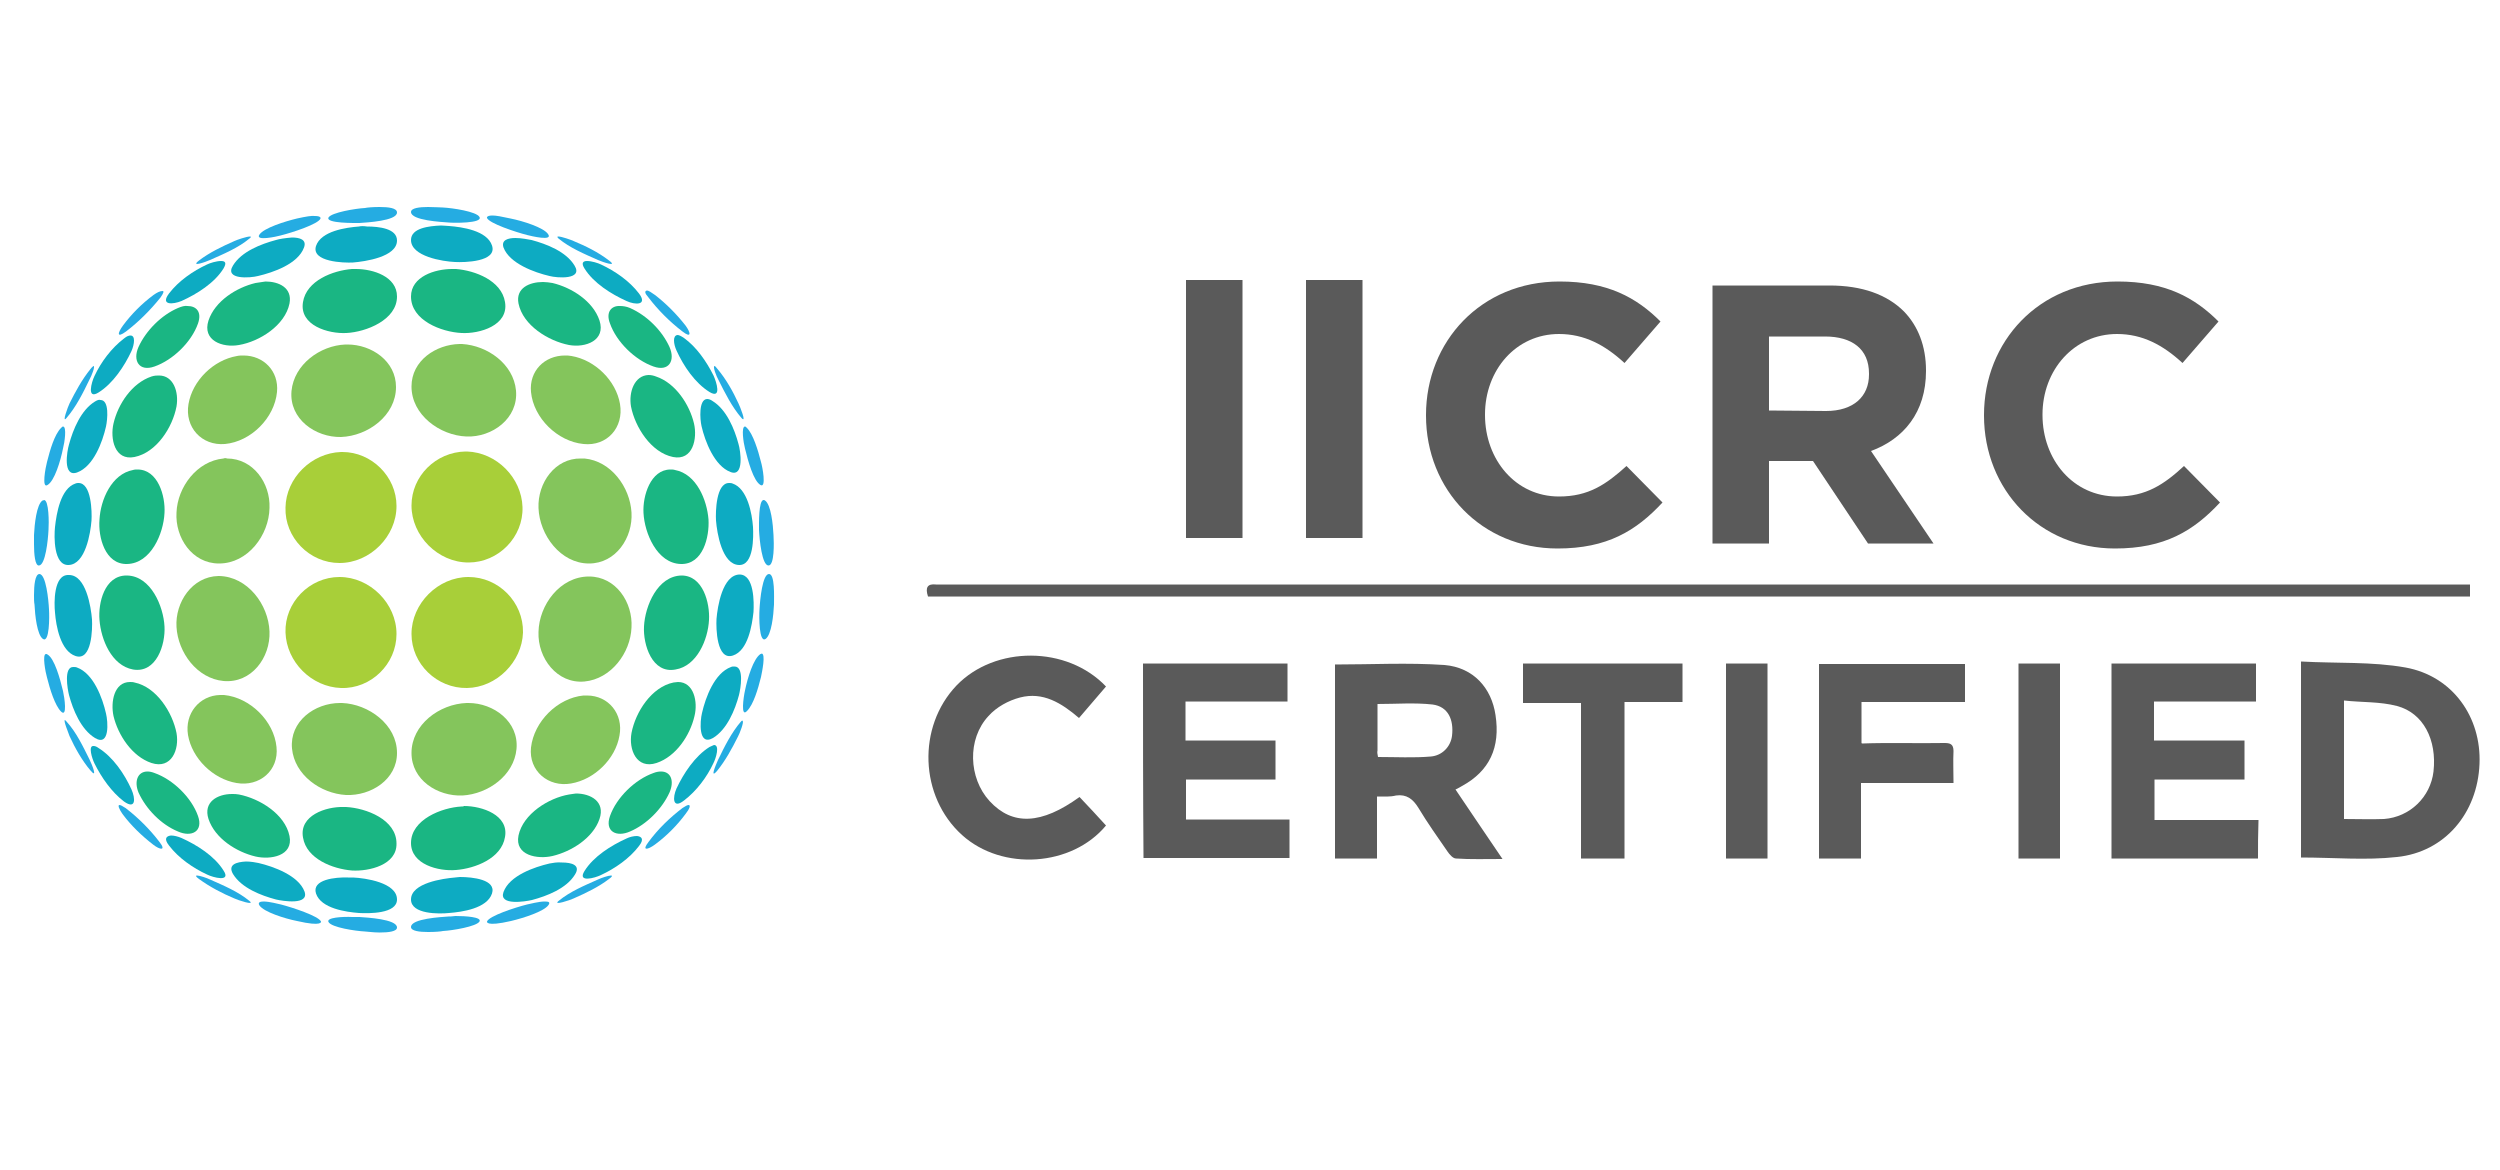 <?xml version="1.0" encoding="utf-8"?>
<!-- Generator: Adobe Illustrator 25.0.0, SVG Export Plug-In . SVG Version: 6.00 Build 0)  -->
<svg version="1.1" id="Layer_1" xmlns="http://www.w3.org/2000/svg" xmlns:xlink="http://www.w3.org/1999/xlink" x="0px" y="0px"
	 viewBox="0 0 500 234" style="enable-background:new 0 0 500 234;" xml:space="preserve">
<style type="text/css">
	.st0{fill:#84C55C;}
	.st1{fill:#A8CF39;}
	.st2{fill:#1AB683;}
	.st3{fill:#0DABC2;}
	.st4{fill:#25ACE2;}
	.st5{fill:#5A5A5A;}
</style>
<g>
	<path class="st0" d="M58.4,149.7c0.5,5.3,5.7,9,10.8,9.3c5,0.2,10.2-3.1,10.2-8.4c0-5.7-5.7-9.8-11-10H68
		C62.9,140.6,57.9,144.3,58.4,149.7"/>
	<path class="st0" d="M93.3,140.6c-5.4,0.2-11,4.3-11,10c0,5.4,5.2,8.7,10.2,8.5c5.1-0.3,10.3-4,10.8-9.3c0.5-5.5-4.6-9.2-9.6-9.2
		C93.5,140.6,93.4,140.6,93.3,140.6"/>
	<path class="st0" d="M37.6,147c0.8,4.7,5,8.8,9.7,9.6c4.6,0.8,8.5-2.5,8-7.2c-0.5-5.2-5.3-9.9-10.5-10.4c-0.3,0-0.5,0-0.8,0
		C39.9,139.1,36.9,142.7,37.6,147"/>
	<path class="st0" d="M116.7,139.1c-5.2,0.5-9.9,5.2-10.5,10.4c-0.5,4.7,3.5,8,8,7.2c4.7-0.8,8.9-4.9,9.7-9.6c0.8-4.3-2.2-8-6.5-8
		C117.2,139.1,116.9,139.1,116.7,139.1"/>
	<path class="st0" d="M35.3,125.4c0.3,5.1,4.1,10.3,9.4,10.8c5.6,0.5,9.4-4.7,9.2-9.9c-0.2-5.4-4.4-11-10.1-11.1h-0.1
		C38.4,115.3,35,120.5,35.3,125.4"/>
	<path class="st0" d="M117.8,115.3c-5.8,0-10,5.7-10.1,11.1c-0.2,5.2,3.7,10.4,9.2,9.9c5.3-0.5,9.2-5.7,9.4-10.8
		C126.6,120.5,123.2,115.3,117.8,115.3L117.8,115.3"/>
	<path class="st0" d="M44.7,91.7c-5.3,0.5-9.2,5.7-9.4,10.8c-0.3,5,3.1,10.2,8.5,10.2c5.8,0,10-5.7,10.1-11.1c0.2-5-3.3-9.9-8.5-9.9
		C45.2,91.6,44.9,91.6,44.7,91.7"/>
	<path class="st0" d="M107.7,101.6c0.2,5.4,4.4,11.1,10.1,11.1c5.4,0,8.8-5.2,8.5-10.2c-0.3-5.1-4.1-10.3-9.4-10.8
		c-0.2,0-0.5,0-0.7,0C111,91.6,107.5,96.6,107.7,101.6"/>
	<path class="st0" d="M47.4,71.2c-4.7,0.8-8.9,4.9-9.7,9.6c-0.8,4.6,2.6,8.4,7.3,8c5.2-0.5,9.9-5.2,10.4-10.4
		c0.4-4.2-2.7-7.3-6.7-7.3C48.3,71.1,47.8,71.1,47.4,71.2"/>
	<path class="st0" d="M106.2,78.4c0.5,5.2,5.3,9.9,10.5,10.4c4.7,0.5,8.1-3.3,7.3-8c-0.8-4.7-5-8.8-9.7-9.6
		c-0.5-0.1-0.9-0.1-1.3-0.1C108.9,71.1,105.8,74.2,106.2,78.4"/>
	<path class="st0" d="M69.1,68.9c-5.1,0.2-10.3,4-10.8,9.3c-0.5,5.6,4.8,9.3,9.9,9.2c5.4-0.2,11-4.3,11-10c0-5.2-4.9-8.5-9.7-8.5
		C69.5,68.9,69.3,68.9,69.1,68.9"/>
	<path class="st0" d="M82.3,77.3c0,5.7,5.7,9.8,11,10c5.1,0.2,10.4-3.6,9.9-9.2c-0.5-5.3-5.7-9-10.8-9.3c-0.2,0-0.4,0-0.5,0
		C87.2,68.9,82.3,72.1,82.3,77.3"/>
	<path class="st1" d="M57.1,126.5c0.2,5.9,5.2,10.9,11.1,11.1c6,0.2,11.1-4.8,11.1-10.8c0-6.1-5.3-11.4-11.4-11.4h0
		C61.9,115.4,56.9,120.5,57.1,126.5"/>
	<path class="st1" d="M93.7,115.4c-6.1,0-11.4,5.3-11.4,11.4c0,6,5.1,10.9,11.1,10.8c5.9-0.1,11-5.2,11.2-11.1
		C104.7,120.4,99.7,115.4,93.7,115.4L93.7,115.4"/>
	<path class="st1" d="M68.2,90.4c-5.9,0.2-11,5.2-11.1,11.1c-0.2,6,4.8,11.1,10.8,11.1c6.1,0,11.4-5.3,11.4-11.4
		c0-5.9-5-10.8-10.8-10.8H68.2"/>
	<path class="st1" d="M82.3,101.1c0,6.1,5.3,11.4,11.4,11.4c6,0,11-5.1,10.8-11.1c-0.2-5.9-5.2-10.9-11.1-11.1h-0.3
		C87.2,90.4,82.3,95.2,82.3,101.1"/>
	<path class="st2" d="M60.6,167.5c0.7,4.3,6,6.3,9.8,6.6c3.4,0.2,9-1.1,8.9-5.4c0-4.8-6.1-7.1-10.1-7.3c-0.2,0-0.3,0-0.5,0
		C65.2,161.3,59.8,163.1,60.6,167.5"/>
	<path class="st2" d="M92.3,161.3c-3.9,0.2-10.1,2.6-10.1,7.3c0,4.3,5.5,5.7,9,5.4c3.8-0.3,9.1-2.3,9.8-6.6c0.8-4.4-4.6-6.2-8.2-6.2
		C92.7,161.3,92.5,161.3,92.3,161.3"/>
	<path class="st2" d="M41.7,163.8c1.3,3.9,5.6,6.6,9.4,7.5c3,0.7,7.6-0.1,6.8-4.1c-0.9-4.4-6-7.5-10.1-8.3c-0.5-0.1-0.9-0.1-1.4-0.1
		C43.5,158.8,40.6,160.4,41.7,163.8"/>
	<path class="st2" d="M113.8,158.9c-4.1,0.7-9.2,3.9-10.1,8.2c-0.8,4,3.8,4.8,6.8,4.1c3.8-0.9,8.1-3.6,9.4-7.4
		c1.2-3.5-1.8-5.1-4.7-5.1C114.7,158.8,114.2,158.8,113.8,158.9"/>
	<path class="st2" d="M27.7,158.5c1.5,3.3,4.5,6.4,7.9,7.8c2.7,1.2,5.1,0,4-3.1c-1.3-3.7-5-7.3-8.7-8.6c-0.5-0.2-1-0.3-1.4-0.3
		C27.5,154.3,26.8,156.3,27.7,158.5"/>
	<path class="st2" d="M130.7,154.6c-3.7,1.3-7.4,4.9-8.7,8.6c-1.1,3.1,1.3,4.3,4,3.1c3.3-1.4,6.4-4.5,7.9-7.8c1-2.3,0.3-4.2-1.7-4.2
		C131.7,154.3,131.2,154.4,130.7,154.6"/>
	<path class="st2" d="M22.7,143.2c0.9,3.8,3.7,8.1,7.6,9.4c4,1.3,5.6-2.7,5-6c-0.8-4.1-4-9.2-8.4-10.1c-0.3-0.1-0.6-0.1-0.9-0.1
		C22.8,136.4,22.1,140.4,22.7,143.2"/>
	<path class="st2" d="M134.7,136.5c-4.4,0.9-7.6,5.9-8.4,10.1c-0.6,3.3,1,7.3,5,6c3.9-1.3,6.7-5.5,7.6-9.4c0.7-2.8-0.1-6.8-3.3-6.8
		C135.3,136.4,135,136.5,134.7,136.5"/>
	<path class="st2" d="M19.9,124c0.3,3.9,2.4,9.1,6.7,9.9c4.7,0.8,6.5-5,6.3-8.6c-0.2-4-2.7-10.1-7.5-10.2h-0.1
		C20.9,115.1,19.6,120.6,19.9,124"/>
	<path class="st2" d="M136.3,115.1c-4.8,0.1-7.3,6.1-7.5,10.2c-0.2,3.6,1.6,9.5,6.3,8.6c4.3-0.7,6.5-6,6.7-9.9
		C142,120.6,140.6,115.1,136.3,115.1L136.3,115.1L136.3,115.1"/>
	<path class="st2" d="M26.6,94c-4.3,0.8-6.5,6-6.7,9.9c-0.3,3.5,1.1,9,5.5,8.9c4.8-0.1,7.3-6.1,7.5-10.2c0.2-3.4-1.3-8.7-5.4-8.7
		C27.2,93.9,26.9,93.9,26.6,94"/>
	<path class="st2" d="M128.7,102.6c0.2,4,2.7,10.1,7.5,10.2c4.4,0.1,5.7-5.4,5.5-8.9c-0.3-3.9-2.4-9.1-6.7-9.9
		c-0.3-0.1-0.6-0.1-0.9-0.1C130.1,93.9,128.5,99.2,128.7,102.6"/>
	<path class="st2" d="M30.3,75.3c-3.9,1.3-6.7,5.5-7.6,9.4c-0.7,3,0.2,7.5,4.2,6.7c4.4-0.9,7.6-5.9,8.4-10.1
		c0.5-2.9-0.6-6.2-3.5-6.2C31.4,75.1,30.9,75.1,30.3,75.3"/>
	<path class="st2" d="M126.2,81.3c0.8,4.1,4,9.2,8.4,10.1c4,0.8,4.9-3.7,4.2-6.7c-0.9-3.8-3.7-8.1-7.6-9.4c-0.5-0.2-1-0.3-1.5-0.3
		C126.9,75.1,125.7,78.4,126.2,81.3"/>
	<path class="st2" d="M35.6,61.6c-3.3,1.4-6.4,4.5-7.9,7.8c-1.2,2.7,0.1,5,3.2,3.9c3.7-1.3,7.4-4.9,8.7-8.6c0.8-2.3-0.3-3.5-2.1-3.5
		C37,61.1,36.3,61.3,35.6,61.6"/>
	<path class="st2" d="M122,64.7c1.3,3.7,5,7.3,8.7,8.6c3.1,1.1,4.4-1.2,3.2-3.9c-1.5-3.3-4.5-6.3-7.9-7.8c-0.7-0.3-1.4-0.4-2-0.4
		C122.3,61.1,121.1,62.4,122,64.7"/>
	<path class="st2" d="M51.1,56.6c-3.8,0.9-8.1,3.6-9.4,7.5c-1.3,4,2.8,5.5,6.1,4.9c4.1-0.7,9.2-3.9,10.1-8.3
		c0.6-3.2-2.2-4.4-4.8-4.4C52.4,56.4,51.7,56.5,51.1,56.6"/>
	<path class="st2" d="M103.7,60.7c0.9,4.4,6,7.5,10.1,8.3c3.3,0.6,7.4-0.9,6.1-4.9c-1.3-3.9-5.6-6.6-9.4-7.5
		c-0.6-0.1-1.3-0.2-1.9-0.2C105.9,56.4,103.1,57.6,103.7,60.7"/>
	<path class="st2" d="M70.4,53.8c-3.8,0.3-9.1,2.3-9.8,6.6c-0.8,4.7,5.1,6.4,8.7,6.2c3.9-0.2,10.1-2.6,10.1-7.3c0-4-4.8-5.5-8.2-5.5
		C70.9,53.8,70.6,53.8,70.4,53.8"/>
	<path class="st2" d="M82.2,59.3c0,4.8,6.1,7.1,10.1,7.3c3.6,0.2,9.5-1.5,8.7-6.2c-0.7-4.3-6-6.3-9.8-6.6c-0.3,0-0.5,0-0.8,0
		C87,53.8,82.2,55.3,82.2,59.3"/>
	<path class="st3" d="M63.2,178.7c1,3,6,3.7,8.6,3.9c1.9,0.1,7.6,0.2,7.6-2.7c0-3.4-6.4-4.3-8.8-4.4c-0.2,0-0.6,0-1,0
		C67.1,175.4,62.3,175.9,63.2,178.7"/>
	<path class="st3" d="M91,175.5c-2.4,0.2-8.8,1.1-8.8,4.4c0,3,5.7,2.9,7.6,2.7c2.6-0.2,7.6-0.9,8.6-3.9c0.9-2.8-3.9-3.3-6.4-3.3
		C91.6,175.4,91.3,175.5,91,175.5"/>
	<path class="st3" d="M46.6,174.8c1.7,2.8,5.6,4.3,8.6,5.1c1.3,0.3,6.7,1.2,5.7-1.6c-1.2-3.2-6.2-5-9.2-5.7
		c-0.5-0.1-1.5-0.3-2.5-0.3C47.3,172.4,45.5,172.9,46.6,174.8"/>
	<path class="st3" d="M109.9,172.7c-3,0.7-8,2.4-9.2,5.7c-1,2.8,4.4,1.9,5.7,1.6c3-0.8,6.9-2.3,8.6-5.1c1.2-1.9-0.7-2.4-2.6-2.4
		C111.4,172.4,110.5,172.6,109.9,172.7"/>
	<path class="st3" d="M33.8,169.1c1.9,2.5,4.8,4.5,7.6,5.8c1.2,0.6,4.9,1.6,3.3-0.8c-1.8-2.9-5.3-5.1-8.4-6.5
		c-0.7-0.3-1.5-0.5-2.1-0.5C33.3,167.2,32.7,167.7,33.8,169.1"/>
	<path class="st3" d="M125.3,167.7c-3.1,1.4-6.6,3.6-8.4,6.5c-1.5,2.4,2.1,1.4,3.3,0.8c2.8-1.3,5.7-3.3,7.6-5.8
		c1.1-1.4,0.5-1.9-0.4-2C126.7,167.2,125.9,167.4,125.3,167.7"/>
	<path class="st3" d="M18.9,152.7c1.4,2.8,3.4,5.7,5.9,7.6c2.4,1.7,2.3-0.6,1.5-2.4c-1.4-3.1-3.7-6.5-6.6-8.3
		c-0.4-0.3-0.7-0.4-1-0.4C17.6,149.1,18.4,151.7,18.9,152.7"/>
	<path class="st3" d="M141.9,149.4c-2.9,1.8-5.2,5.3-6.6,8.3c-0.8,1.8-0.8,4.2,1.5,2.4c2.5-1.9,4.6-4.7,5.9-7.5
		c0.5-1,1.3-3.6,0.1-3.6C142.6,149.1,142.3,149.2,141.9,149.4"/>
	<path class="st3" d="M13.8,139c0.8,3,2.4,6.9,5.2,8.6c3,1.8,2.6-3.3,2.2-4.9c-0.7-3.1-2.5-8-5.8-9.2c-0.2-0.1-0.5-0.1-0.7-0.1
		C12.7,133.3,13.5,137.8,13.8,139"/>
	<path class="st3" d="M146.2,133.4c-3.3,1.2-5.1,6.1-5.8,9.2c-0.4,1.6-0.8,6.7,2.2,5c2.8-1.7,4.4-5.6,5.2-8.6
		c0.3-1.2,1.1-5.7-0.9-5.7C146.6,133.3,146.4,133.3,146.2,133.4"/>
	<path class="st3" d="M11,122.5c0.2,2.7,1.1,7.7,4.1,8.7c3.3,1.1,3.4-5.5,3.3-7.3c-0.2-2.5-1.2-8.9-4.6-8.9h-0.1
		C10.7,114.9,10.8,120.6,11,122.5"/>
	<path class="st3" d="M147.9,114.9c-3.4,0.1-4.4,6.4-4.6,8.9c-0.1,1.8,0,8.4,3.3,7.3c3-1,3.8-6,4.1-8.7
		C150.8,120.6,150.9,114.9,147.9,114.9C147.9,114.9,147.9,114.9,147.9,114.9"/>
	<path class="st3" d="M15.1,96.7c-3,1-3.8,6-4.1,8.7c-0.2,1.9-0.3,7.7,2.7,7.6c3.4-0.1,4.4-6.4,4.6-8.9c0.1-1.7,0-7.5-2.6-7.5
		C15.5,96.6,15.3,96.6,15.1,96.7"/>
	<path class="st3" d="M143.2,104.1c0.2,2.5,1.2,8.8,4.6,8.9c3,0.1,2.9-5.7,2.8-7.6c-0.2-2.7-1.1-7.7-4.1-8.7
		c-0.2-0.1-0.5-0.1-0.7-0.1C143.2,96.6,143.1,102.4,143.2,104.1"/>
	<path class="st3" d="M19,80.3c-2.8,1.7-4.4,5.6-5.2,8.6c-0.4,1.3-1.3,6.6,1.6,5.6c3.3-1.2,5.1-6.1,5.8-9.2c0.3-1.4,0.7-5.3-1.1-5.3
		C19.8,79.9,19.5,80,19,80.3"/>
	<path class="st3" d="M140.3,85.2c0.7,3.1,2.6,8,5.8,9.2c2.8,1.1,2-4.3,1.6-5.6c-0.8-3-2.4-6.9-5.2-8.6c-0.4-0.3-0.8-0.4-1.1-0.4
		C139.7,79.9,140,83.9,140.3,85.2"/>
	<path class="st3" d="M24.8,67.7c-2.5,1.9-4.6,4.7-5.9,7.5c-0.6,1.2-1.6,4.8,0.8,3.3c2.9-1.8,5.2-5.3,6.6-8.3
		c0.6-1.4,0.8-3.1-0.2-3.1C25.8,67.1,25.4,67.2,24.8,67.7"/>
	<path class="st3" d="M135.3,70.1c1.4,3.1,3.7,6.5,6.6,8.3c2.5,1.5,1.4-2,0.8-3.3c-1.4-2.8-3.4-5.7-5.9-7.5c-0.6-0.4-1-0.6-1.3-0.6
		C134.5,67.1,134.7,68.8,135.3,70.1"/>
	<path class="st3" d="M41.4,52.9c-2.8,1.3-5.7,3.3-7.6,5.8c-1.8,2.4,0.8,2.2,2.5,1.5c3.1-1.4,6.6-3.6,8.4-6.5
		c0.7-1.2,0.3-1.5-0.5-1.5C43.3,52.2,42,52.6,41.4,52.9"/>
	<path class="st3" d="M116.9,53.7c1.8,2.9,5.3,5.1,8.4,6.5c1.7,0.8,4.3,0.9,2.5-1.5c-1.9-2.5-4.8-4.5-7.6-5.8
		c-0.6-0.3-1.9-0.7-2.8-0.7C116.6,52.2,116.2,52.6,116.9,53.7"/>
	<path class="st3" d="M55.2,48c-3,0.8-6.9,2.3-8.6,5.1c-1.8,2.9,3.5,2.5,5,2.1c3-0.7,8-2.4,9.2-5.7c0.6-1.6-0.9-2-2.4-2
		C57.1,47.6,55.8,47.8,55.2,48"/>
	<path class="st3" d="M100.7,49.5c1.2,3.2,6.2,5,9.2,5.7c1.5,0.4,6.8,0.8,5-2.1c-1.7-2.8-5.6-4.3-8.6-5.1c-0.6-0.1-2-0.4-3.2-0.4
		C101.6,47.6,100.2,48,100.7,49.5"/>
	<path class="st3" d="M71.8,45.3c-2.6,0.2-7.6,0.9-8.6,3.9c-1,3.2,5.6,3.4,7.4,3.3c2.4-0.2,8.8-1.1,8.8-4.4c0-2.4-3.6-2.8-6-2.8
		C72.7,45.2,72.2,45.2,71.8,45.3"/>
	<path class="st3" d="M82.2,48c0,3.3,6.4,4.3,8.8,4.4c1.8,0.1,8.5,0,7.4-3.3c-1-3-6-3.7-8.6-3.9c-0.4,0-1-0.1-1.6-0.1
		C85.8,45.2,82.2,45.6,82.2,48"/>
	<path class="st4" d="M65.7,184.4c0.6,1.1,5.4,1.8,7.3,1.9c0.4,0,1.6,0.2,2.9,0.2H76c1.7,0,3.4-0.2,3.4-1c0-1.7-6.2-2-7.5-2.1
		c-0.2,0-0.7,0-1.4,0C68.5,183.3,65.2,183.5,65.7,184.4"/>
	<path class="st4" d="M89.7,183.3c-1.3,0.1-7.5,0.4-7.5,2.1c0,0.8,1.7,1,3.4,1h0.1c1.3,0,2.5-0.1,2.9-0.2c1.9-0.1,6.7-0.9,7.3-1.9
		c0.5-0.9-2.8-1.1-4.8-1.1C90.4,183.3,89.9,183.3,89.7,183.3"/>
	<path class="st4" d="M51.9,181.1c0.9,1.3,5,2.6,7.5,3.1c5.2,1.2,4.8,0.1,4.8,0.1c-0.5-1.1-5.7-2.8-8-3.4c-0.5-0.1-2.3-0.6-3.5-0.6
		C52,180.3,51.5,180.5,51.9,181.1"/>
	<path class="st4" d="M105.4,180.9c-2.4,0.6-7.6,2.3-8,3.4c0,0-0.4,1.1,4.8-0.1c2.5-0.6,6.6-1.9,7.5-3.2c0.4-0.6,0-0.7-0.8-0.7
		C107.8,180.3,105.9,180.8,105.4,180.9"/>
	<path class="st4" d="M39.8,175.8c2.2,1.6,4.7,2.9,7.1,3.9c0.6,0.3,4.2,1.5,3,0.5c-2.3-1.9-5.2-3.1-7.9-4.3
		c-0.6-0.3-2.1-0.8-2.6-0.8C39.1,175.1,39.1,175.3,39.8,175.8"/>
	<path class="st4" d="M119.6,175.9c-2.7,1.2-5.6,2.4-7.9,4.3c-1.2,1,2.4-0.2,3-0.5c2.5-1.1,5-2.3,7.1-3.9c0.7-0.5,0.7-0.7,0.4-0.7
		C121.7,175.1,120.2,175.6,119.6,175.9"/>
	<path class="st4" d="M24.5,162.8c1.7,2.3,3.9,4.4,6.1,6.1c1.4,1.1,2.7,1.3,1.3-0.5c-1.9-2.5-4.3-4.9-6.8-6.8
		c-0.6-0.4-1-0.6-1.2-0.6C23.5,161,23.8,161.8,24.5,162.8"/>
	<path class="st4" d="M136.5,161.6c-2.5,1.9-4.9,4.2-6.8,6.8c-1.4,1.8-0.2,1.6,1.3,0.5c2.3-1.7,4.4-3.8,6.1-6.1
		c0.8-1,1.1-1.8,0.6-1.8C137.5,161,137.1,161.2,136.5,161.6"/>
	<path class="st4" d="M13.9,147.2c1.1,2.4,2.5,4.9,4.2,6.9c1.5,1.8,0.3-1.2-0.2-2.2c-1.3-2.6-2.6-5.4-4.6-7.6
		c-0.2-0.2-0.3-0.3-0.3-0.3C12.6,144,13.7,146.6,13.9,147.2"/>
	<path class="st4" d="M148.2,144.3c-1.9,2.2-3.3,5-4.6,7.7c-0.4,0.9-1.7,3.9-0.2,2.2c1.7-2.1,3-4.5,4.2-6.9c0.3-0.5,1.3-3.1,0.9-3.1
		C148.5,144,148.4,144.1,148.2,144.3"/>
	<path class="st4" d="M9.4,135.5c0.6,2.4,1.6,5.6,2.8,6.8c1.3,1.3,0.7-2.8,0.4-4.1c-0.6-2.5-1.7-6.5-3.1-7.3
		c-0.1-0.1-0.2-0.1-0.3-0.1C8.4,130.8,9.1,134.5,9.4,135.5"/>
	<path class="st4" d="M152.1,130.8c-1.4,0.9-2.6,4.8-3.1,7.3c-0.3,1.3-0.9,5.5,0.4,4.1c1.3-1.3,2.2-4.4,2.8-6.8c0.2-1,1-4.7,0.1-4.7
		C152.3,130.8,152.2,130.8,152.1,130.8"/>
	<path class="st4" d="M6.8,119v0.1c0,0.7,0,1.3,0.1,1.8c0.1,2.1,0.5,6.1,1.7,6.9c1.3,0.8,1.3-4.4,1.2-5.9c-0.1-2-0.6-7-1.9-7.1l0,0
		C7,114.8,6.8,117.1,6.8,119"/>
	<path class="st4" d="M153.8,114.8c-1.3,0-1.8,5.1-1.9,7.1c-0.1,1.5-0.1,6.7,1.2,5.9c1.2-0.8,1.6-4.8,1.7-6.9
		C154.8,119.3,155,114.8,153.8,114.8L153.8,114.8"/>
	<path class="st4" d="M8.5,100.1c-1.2,0.8-1.6,4.8-1.7,6.9c0,0.4,0,1.1,0,1.8v0.1c0,1.9,0.2,4.3,1,4.2c1.3-0.1,1.8-5.1,1.9-7.1
		c0.1-1.4,0.1-6-0.9-6C8.7,100.1,8.6,100.1,8.5,100.1"/>
	<path class="st4" d="M151.8,106c0.1,2,0.6,7.1,1.9,7.1c1.2,0,1.1-4.5,1-6.1c-0.1-2.1-0.5-6.1-1.7-6.9c-0.1-0.1-0.2-0.1-0.3-0.1
		C151.7,100.1,151.8,104.7,151.8,106"/>
	<path class="st4" d="M12.2,85.6c-1.3,1.3-2.2,4.4-2.8,6.8c-0.3,1.1-1.1,5.4,0.1,4.6c1.4-0.8,2.6-4.8,3.1-7.3c0.3-1.1,0.8-4.4,0-4.4
		C12.5,85.3,12.4,85.4,12.2,85.6"/>
	<path class="st4" d="M149,89.7c0.6,2.5,1.7,6.5,3.1,7.3c1.2,0.7,0.4-3.6,0.1-4.6c-0.6-2.4-1.6-5.6-2.8-6.8
		c-0.2-0.2-0.3-0.3-0.4-0.3C148.2,85.3,148.7,88.6,149,89.7"/>
	<path class="st4" d="M18.1,73.8c-1.7,2.1-3,4.5-4.2,6.9c-0.3,0.6-1.6,4.1-0.6,2.9c1.9-2.2,3.3-5,4.6-7.7c0.4-0.7,1.2-2.7,0.8-2.7
		C18.6,73.3,18.4,73.4,18.1,73.8"/>
	<path class="st4" d="M143.7,76c1.3,2.6,2.7,5.4,4.6,7.6c1.1,1.2-0.3-2.3-0.6-2.9c-1.1-2.4-2.5-4.9-4.2-6.9
		c-0.3-0.4-0.5-0.6-0.6-0.6C142.5,73.3,143.3,75.3,143.7,76"/>
	<path class="st4" d="M30.7,59c-2.3,1.7-4.4,3.8-6.1,6.1c-1.1,1.5-1.3,2.6,0.6,1.2c2.5-1.9,4.9-4.3,6.9-6.8c0.7-1,0.7-1.3,0.4-1.3
		C32,58.2,31.4,58.5,30.7,59"/>
	<path class="st4" d="M129.7,59.5c1.9,2.5,4.3,4.9,6.8,6.8c1.8,1.4,1.7,0.3,0.6-1.2c-1.8-2.3-3.9-4.4-6.1-6.1
		c-0.7-0.5-1.3-0.9-1.6-0.9C128.9,58.2,128.9,58.6,129.7,59.5"/>
	<path class="st4" d="M46.9,48.2c-2.5,1.1-5,2.3-7.1,3.9c-1.8,1.4,1.3,0.3,2.2-0.1c2.7-1.2,5.6-2.4,7.9-4.3c0.4-0.3,0.3-0.4,0.1-0.4
		C49.3,47.3,47.3,48,46.9,48.2"/>
	<path class="st4" d="M111.7,47.7c2.3,1.9,5.2,3.1,7.9,4.3c0.9,0.4,4.1,1.5,2.2,0.1c-2.2-1.7-4.7-2.9-7.1-3.9
		c-0.4-0.2-2.4-0.9-3-0.9C111.4,47.3,111.4,47.4,111.7,47.7"/>
	<path class="st4" d="M59.4,43.7c-2.5,0.6-6.6,1.9-7.5,3.2c-1,1.4,3.5,0.4,4.2,0.2c2.4-0.6,7.6-2.3,8-3.4c0,0,0.2-0.5-1.1-0.5
		C62.4,43.1,61.2,43.3,59.4,43.7"/>
	<path class="st4" d="M97.4,43.6c0.5,1.1,5.7,2.8,8,3.4c0.8,0.2,5.3,1.3,4.2-0.2c-0.9-1.3-5-2.6-7.5-3.1c-1.8-0.4-2.9-0.6-3.6-0.6
		C97.2,43.1,97.4,43.6,97.4,43.6"/>
	<path class="st4" d="M75.9,41.4c-1.3,0-2.5,0.1-2.9,0.2c-1.9,0.1-6.7,0.9-7.3,1.9c-0.6,1.2,5.4,1.1,6.2,1.1
		c1.3-0.1,7.5-0.4,7.5-2.1C79.4,41.6,77.7,41.4,75.9,41.4L75.9,41.4L75.9,41.4"/>
	<path class="st4" d="M85.6,41.4c-1.7,0-3.4,0.2-3.4,1c0,1.7,6.2,2,7.5,2.1c0.8,0.1,6.9,0.2,6.2-1.1c-0.6-1.1-5.4-1.8-7.3-1.9
		C88.2,41.5,86.9,41.4,85.6,41.4L85.6,41.4L85.6,41.4"/>
</g>
<g>
	<path class="st5" d="M237.2,56h11.3v51.6h-11.3V56"/>
	<path class="st5" d="M261.2,56h11.3v51.6h-11.3V56"/>
	<path class="st5" d="M285.2,83.1V83c0-14.7,11-26.7,26.7-26.7c9.6,0,15.4,3.2,20.2,8l-7.2,8.3c-3.9-3.6-8-5.8-13.1-5.8
		c-8.6,0-14.8,7.2-14.8,16.1V83c0,8.9,6.1,16.3,14.8,16.3c5.9,0,9.4-2.4,13.5-6.1l7.2,7.3c-5.3,5.7-11.1,9.2-21,9.2
		C296.4,109.7,285.2,98,285.2,83.1"/>
	<path class="st5" d="M342.5,57.1h23.4c6.5,0,11.5,1.8,14.9,5.2c2.8,2.9,4.4,6.9,4.4,11.8v0.1c0,8.3-4.5,13.6-11,16l12.5,18.5h-13.1
		l-11-16.5h-8.8v16.5h-11.3V57.1z M365.2,82.2c5.5,0,8.6-2.9,8.6-7.3v-0.2c0-4.9-3.4-7.4-8.8-7.4h-11.2v14.8L365.2,82.2L365.2,82.2"
		/>
	<path class="st5" d="M396.8,83.1V83c0-14.7,11-26.7,26.7-26.7c9.6,0,15.4,3.2,20.2,8l-7.2,8.3c-3.9-3.6-8-5.8-13.1-5.8
		c-8.6,0-14.9,7.2-14.9,16.1V83c0,8.9,6.1,16.3,14.9,16.3c5.8,0,9.4-2.4,13.4-6.1l7.2,7.3c-5.3,5.7-11.1,9.2-21,9.2
		C408,109.7,396.8,98,396.8,83.1"/>
	<path class="st5" d="M275.6,151.4c3.6,0,7.2,0.2,10.6-0.1c2.2-0.2,3.9-1.9,4.2-4.1c0.4-3.3-0.8-5.9-3.9-6.3
		c-3.6-0.4-7.2-0.1-11-0.1c0,3.1,0,6.2,0,9.3C275.4,150.5,275.5,150.8,275.6,151.4z M275.4,159.3c0,4.3,0,8.3,0,12.4H267v-38.8
		c7.3,0,14.6-0.4,21.9,0.1c5.8,0.5,9.4,4.6,10.2,10c1,6.5-1.2,11.2-6.7,14.2c-0.3,0.2-0.7,0.4-1.3,0.7c3,4.5,6.1,9,9.4,13.9
		c-3.4,0-6.4,0.1-9.3-0.1c-0.6,0-1.3-0.8-1.7-1.4c-2-2.9-4-5.7-5.8-8.7c-1.1-1.8-2.4-2.8-4.5-2.5C278,159.4,276.8,159.3,275.4,159.3
		"/>
	<path class="st5" d="M468.8,163.8c2.8,0,5.4,0.1,8,0c5.2-0.4,9.3-4.4,9.9-9.5c0.7-6.3-2-11.7-7.3-13.1c-3.4-0.9-7-0.7-10.6-1.1
		V163.8z M460.2,132.3c7.2,0.4,14.2,0,20.9,1.2c9.4,1.7,15.2,9.9,14.8,19.3c-0.4,9.8-6.9,17.6-16.5,18.6c-6.3,0.7-12.6,0.1-19.2,0.1
		C460.2,158.7,460.2,145.8,460.2,132.3"/>
	<path class="st5" d="M451.6,171.7c-9.8,0-19.4,0-29.3,0v-39h28.9v7.6h-20.4v7.8h18.1v7.8h-18v8.1h20.8
		C451.6,166.7,451.6,169.1,451.6,171.7"/>
	<path class="st5" d="M228.6,132.7c9.8,0,19.3,0,28.9,0v7.6h-20.4v7.8h18v7.8h-17.9v8h20.7v7.7h-29.2
		C228.6,158.7,228.6,145.8,228.6,132.7"/>
	<path class="st5" d="M185.6,119.3c-0.6-1.8-0.1-2.6,1.6-2.4c0.5,0,0.9,0,1.4,0c100.6,0,201.2,0,301.8,0c1.2,0,2.3,0,3.6,0
		c0,1,0,1.6,0,2.4C391.2,119.3,288.5,119.3,185.6,119.3"/>
	<path class="st5" d="M221.2,165.1c-6.8,8.2-20.7,9.2-28.8,1.9c-8.5-7.7-9-21.6-1.1-29.9c7.7-8,22.1-8,29.9,0.2
		c-1.7,2-3.5,4.1-5.4,6.3c-3.5-3-7.2-5.3-11.8-4.1c-2.3,0.6-4.7,1.9-6.3,3.7c-4.3,4.6-4,12.4,0.2,17c4.6,5,10.4,4.7,18-0.8
		C217.7,161.3,219.4,163.1,221.2,165.1"/>
	<path class="st5" d="M372.2,156.6c0,5.2,0,10.1,0,15.1h-8.4v-38.9H393v7.6h-20.7v8.2c0,0,0,0,0.1,0.1c5.5-0.2,11,0,16.5-0.1
		c1.1,0,1.8,0.2,1.8,1.6c-0.1,2.1,0,4.1,0,6.4C384.5,156.6,378.5,156.6,372.2,156.6"/>
	<path class="st5" d="M324.9,171.7c-3,0-5.6,0-8.7,0c0-5.2,0-10.3,0-15.4c0-5.1,0-10.3,0-15.7h-11.6v-7.9h31.9v7.7h-11.6
		C324.9,151,324.9,161.2,324.9,171.7"/>
	<path class="st5" d="M403.7,132.7c2.9,0,5.6,0,8.3,0v39h-8.3C403.7,158.7,403.7,145.8,403.7,132.7"/>
	<path class="st5" d="M345.2,132.7c2.9,0,5.6,0,8.3,0v39h-8.3C345.2,158.7,345.2,145.8,345.2,132.7"/>
</g>
</svg>
